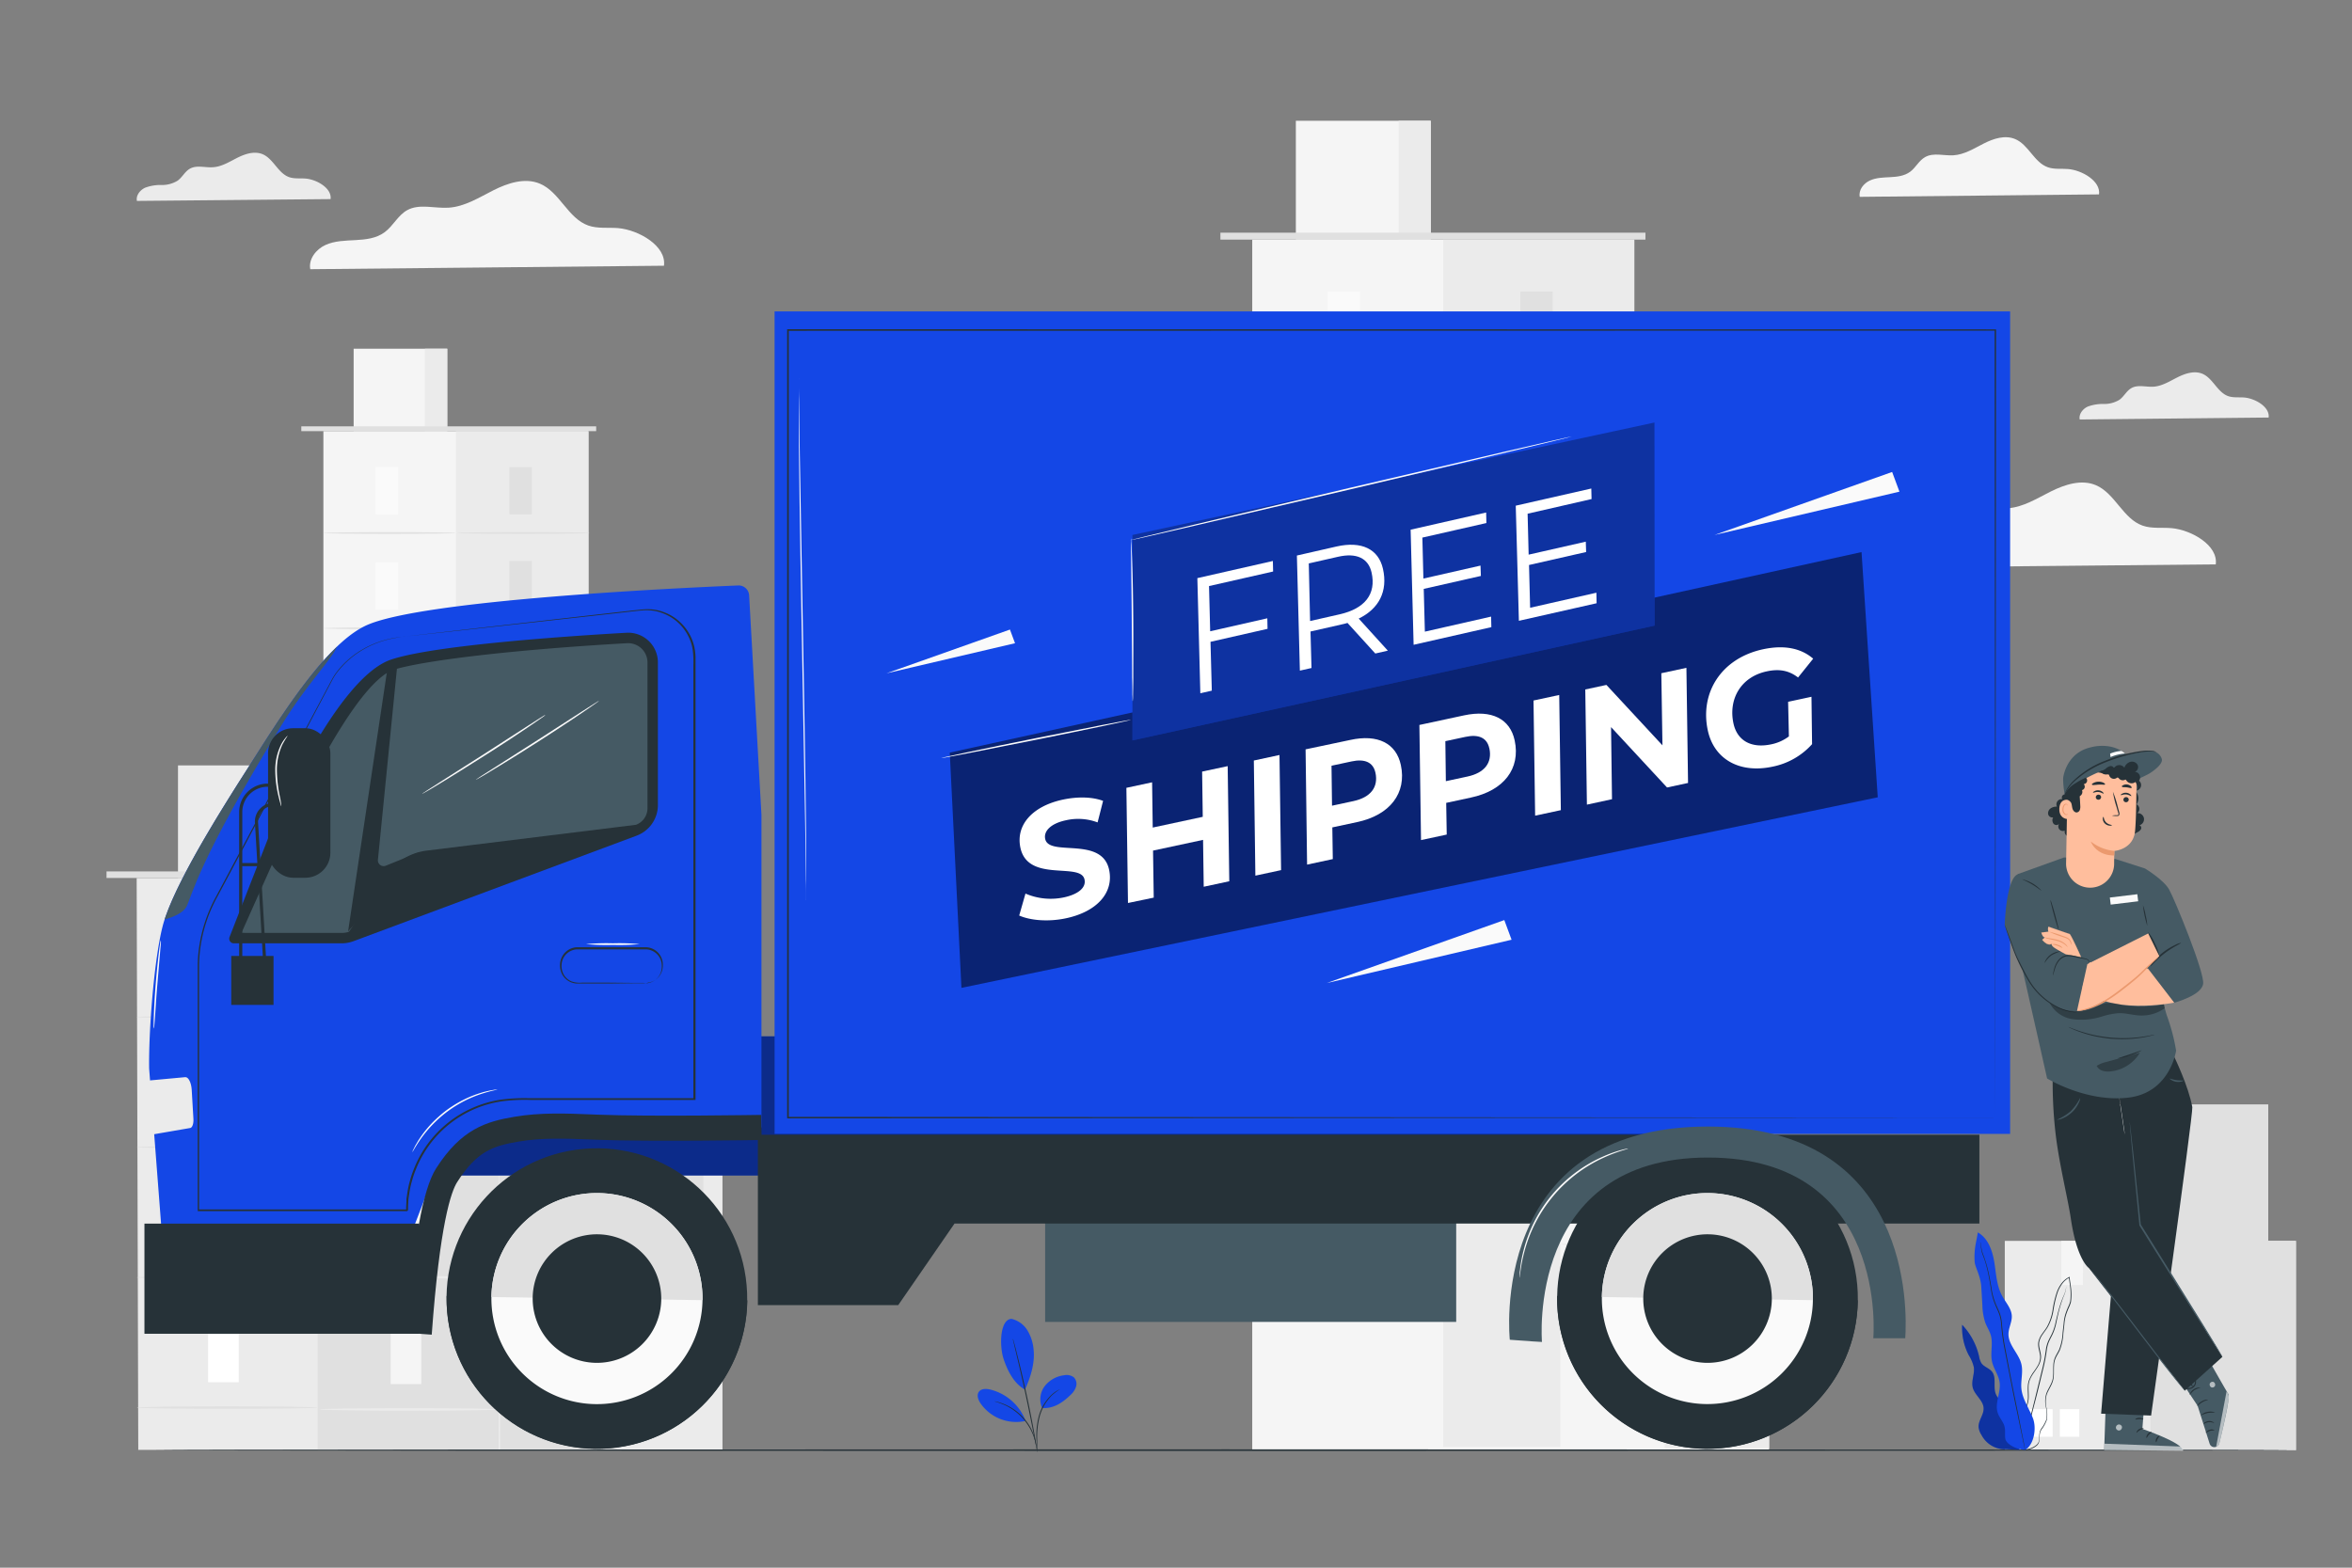 <svg xmlns="http://www.w3.org/2000/svg" viewBox="0 0 750 500"><rect x="0" y="0" width="750" height="500" fill="#808080" stroke="none"/><g id="freepik--background-complete--inject-6"><path d="M669.33,62c.59-4.24-5.4-7.73-9.89-8.09-2.15-.18-4.38.15-6.41-.56-4.4-1.53-6.16-7.22-10.45-9-3.21-1.36-6.91-.15-10,1.42s-6.19,3.54-9.67,3.76c-3,.19-6.31-.93-9,.55-2,1.1-3,3.37-4.82,4.71s-4.1,1.59-6.31,1.71-4.49.14-6.5,1.06-3.67,3-3.25,5.22Z" style="fill:#f5f5f5"></path><rect x="103.12" y="137.51" width="84.52" height="267.86" style="fill:#f5f5f5"></rect><rect x="145.38" y="137.51" width="42.26" height="267.12" style="fill:#ebebeb"></rect><rect x="112.77" y="111.22" width="29.85" height="26.3" style="fill:#f5f5f5"></rect><rect x="135.5" y="111.22" width="7.11" height="26.3" style="fill:#ebebeb"></rect><polyline points="96.08 137.51 96.08 135.98 190.11 135.98 190.11 137.51" style="fill:#e0e0e0"></polyline><rect x="119.8" y="148.98" width="7.15" height="15.08" style="fill:#fafafa"></rect><path d="M145.38,170c0,.15-9.46.28-21.13.28s-21.13-.13-21.13-.28,9.46-.29,21.13-.29S145.38,169.83,145.38,170Z" style="fill:#e0e0e0"></path><rect x="162.43" y="148.98" width="7.15" height="15.08" style="fill:#e0e0e0"></rect><path d="M188,170c0,.15-9.46.28-21.13.28s-21.13-.13-21.13-.28,9.46-.29,21.13-.29S188,169.83,188,170Z" style="fill:#e0e0e0"></path><rect x="162.43" y="178.93" width="7.15" height="15.09" style="fill:#e0e0e0"></rect><path d="M188,199.94c0,.15-9.46.28-21.13.28s-21.13-.13-21.13-.28,9.46-.29,21.13-.29S188,199.78,188,199.94Z" style="fill:#e0e0e0"></path><rect x="162.43" y="209.78" width="7.15" height="15.08" style="fill:#e0e0e0"></rect><path d="M188,230.79c0,.16-9.46.29-21.13.29s-21.13-.13-21.13-.29,9.46-.29,21.13-.29S188,230.63,188,230.79Z" style="fill:#e0e0e0"></path><rect x="162.43" y="240.64" width="7.15" height="15.08" style="fill:#e0e0e0"></rect><path d="M188,261.64c0,.16-9.46.29-21.13.29s-21.13-.13-21.13-.29,9.46-.29,21.13-.29S188,261.48,188,261.64Z" style="fill:#e0e0e0"></path><rect x="162.43" y="270.61" width="7.15" height="15.08" style="fill:#e0e0e0"></rect><path d="M188,291.61c0,.16-9.46.29-21.13.29s-21.13-.13-21.13-.29,9.46-.29,21.13-.29S188,291.45,188,291.61Z" style="fill:#e0e0e0"></path><rect x="162.43" y="300.7" width="7.15" height="15.08" style="fill:#e0e0e0"></rect><rect x="162.43" y="331.18" width="7.15" height="15.08" style="fill:#e0e0e0"></rect><path d="M188,321.7c0,.16-9.46.29-21.13.29s-21.13-.13-21.13-.29,9.46-.28,21.13-.28S188,321.55,188,321.7Z" style="fill:#e0e0e0"></path><rect x="119.8" y="179.39" width="7.15" height="15.08" style="fill:#fafafa"></rect><path d="M145.38,200.39c0,.16-9.46.29-21.13.29s-21.13-.13-21.13-.29,9.46-.29,21.13-.29S145.38,200.23,145.38,200.39Z" style="fill:#e0e0e0"></path><rect x="119.8" y="209.79" width="7.15" height="15.08" style="fill:#fafafa"></rect><path d="M145.38,230.8c0,.16-9.46.29-21.13.29s-21.13-.13-21.13-.29,9.46-.29,21.13-.29S145.38,230.64,145.38,230.8Z" style="fill:#e0e0e0"></path><rect x="119.8" y="240.2" width="7.15" height="15.08" style="fill:#fafafa"></rect><path d="M145.38,261.21c0,.15-9.46.28-21.13.28s-21.13-.13-21.13-.28,9.46-.29,21.13-.29S145.38,261.05,145.38,261.21Z" style="fill:#e0e0e0"></path><rect x="119.8" y="270.61" width="7.15" height="15.08" style="fill:#fafafa"></rect><path d="M145.38,291.61c0,.16-9.46.29-21.13.29s-21.13-.13-21.13-.29,9.46-.29,21.13-.29S145.38,291.45,145.38,291.61Z" style="fill:#e0e0e0"></path><rect x="119.8" y="301.01" width="7.15" height="15.08" style="fill:#fafafa"></rect><path d="M145.38,322c0,.16-9.46.29-21.13.29s-21.13-.13-21.13-.29,9.46-.29,21.13-.29S145.38,321.86,145.38,322Z" style="fill:#e0e0e0"></path><rect x="119.8" y="331.42" width="7.15" height="15.08" style="fill:#fafafa"></rect><rect x="399.31" y="76.42" width="121.83" height="386.1" style="fill:#f5f5f5"></rect><rect x="460.22" y="76.42" width="60.91" height="385.04" style="fill:#ebebeb"></rect><rect x="413.22" y="38.52" width="43.02" height="37.91" style="fill:#f5f5f5"></rect><rect x="445.99" y="38.52" width="10.25" height="37.91" style="fill:#ebebeb"></rect><polyline points="389.16 76.42 389.16 74.21 524.7 74.21 524.7 76.42" style="fill:#e0e0e0"></polyline><rect x="423.36" y="92.96" width="10.31" height="21.74" style="fill:#fafafa"></rect><path d="M460.22,123.23c0,.23-13.63.42-30.45.42s-30.46-.19-30.46-.42,13.63-.41,30.46-.41S460.22,123,460.22,123.23Z" style="fill:#e0e0e0"></path><rect x="484.8" y="92.96" width="10.31" height="21.74" style="fill:#e0e0e0"></rect><path d="M521.67,123.23c0,.23-13.64.42-30.46.42s-30.46-.19-30.46-.42,13.64-.41,30.46-.41S521.67,123,521.67,123.23Z" style="fill:#e0e0e0"></path><rect x="484.8" y="136.13" width="10.31" height="21.74" style="fill:#e0e0e0"></rect><path d="M521.67,166.41c0,.23-13.64.41-30.46.41s-30.46-.18-30.46-.41,13.64-.42,30.46-.42S521.67,166.18,521.67,166.41Z" style="fill:#e0e0e0"></path><rect x="484.8" y="180.6" width="10.31" height="21.74" style="fill:#e0e0e0"></rect><path d="M521.67,210.88c0,.23-13.64.42-30.46.42s-30.46-.19-30.46-.42,13.64-.42,30.46-.42S521.67,210.65,521.67,210.88Z" style="fill:#e0e0e0"></path><rect x="484.8" y="225.08" width="10.31" height="21.74" style="fill:#e0e0e0"></rect><path d="M521.67,255.35c0,.23-13.64.42-30.46.42s-30.46-.19-30.46-.42,13.64-.41,30.46-.41S521.67,255.12,521.67,255.35Z" style="fill:#e0e0e0"></path><rect x="484.8" y="268.28" width="10.31" height="21.74" style="fill:#e0e0e0"></rect><path d="M521.67,298.56c0,.22-13.64.41-30.46.41s-30.46-.19-30.46-.41,13.64-.42,30.46-.42S521.67,298.33,521.67,298.56Z" style="fill:#e0e0e0"></path><rect x="484.8" y="311.65" width="10.31" height="21.74" style="fill:#e0e0e0"></rect><rect x="484.8" y="355.6" width="10.31" height="21.74" style="fill:#e0e0e0"></rect><path d="M521.67,341.93c0,.23-13.64.42-30.46.42s-30.46-.19-30.46-.42,13.64-.41,30.46-.41S521.67,341.7,521.67,341.93Z" style="fill:#e0e0e0"></path><rect x="423.36" y="136.79" width="10.31" height="21.74" style="fill:#fafafa"></rect><path d="M460.22,167.07c0,.22-13.63.41-30.45.41s-30.46-.19-30.46-.41,13.63-.42,30.46-.42S460.22,166.84,460.22,167.07Z" style="fill:#e0e0e0"></path><rect x="423.36" y="180.62" width="10.31" height="21.74" style="fill:#fafafa"></rect><path d="M460.22,210.9c0,.22-13.63.41-30.45.41s-30.46-.19-30.46-.41,13.63-.42,30.46-.42S460.22,210.67,460.22,210.9Z" style="fill:#e0e0e0"></path><rect x="423.36" y="224.45" width="10.31" height="21.74" style="fill:#fafafa"></rect><path d="M460.22,254.73c0,.22-13.63.41-30.45.41s-30.46-.19-30.46-.41,13.63-.42,30.46-.42S460.22,254.5,460.22,254.73Z" style="fill:#e0e0e0"></path><rect x="423.36" y="268.28" width="10.31" height="21.74" style="fill:#fafafa"></rect><path d="M460.22,298.56c0,.22-13.63.41-30.45.41s-30.46-.19-30.46-.41,13.63-.42,30.46-.42S460.22,298.33,460.22,298.56Z" style="fill:#e0e0e0"></path><rect x="423.36" y="312.11" width="10.31" height="21.74" style="fill:#fafafa"></rect><path d="M460.22,342.39c0,.23-13.63.41-30.45.41s-30.46-.18-30.46-.41,13.63-.42,30.46-.42S460.22,342.16,460.22,342.39Z" style="fill:#e0e0e0"></path><rect x="423.36" y="355.94" width="10.31" height="21.74" style="fill:#fafafa"></rect><rect x="497.57" y="251.57" width="66.56" height="210.94" style="fill:#f5f5f5"></rect><rect x="530.85" y="251.57" width="33.28" height="210.36" style="fill:#ebebeb"></rect><rect x="505.17" y="230.86" width="23.5" height="20.71" style="fill:#f5f5f5"></rect><rect x="523.07" y="230.86" width="5.6" height="20.71" style="fill:#ebebeb"></rect><polyline points="492.02 251.57 492.02 250.36 566.08 250.36 566.08 251.57" style="fill:#e0e0e0"></polyline><rect x="510.71" y="260.6" width="5.63" height="11.88" style="fill:#fafafa"></rect><path d="M530.85,277.15c0,.12-7.45.22-16.64.22s-16.64-.1-16.64-.22,7.45-.23,16.64-.23S530.85,277,530.85,277.15Z" style="fill:#e0e0e0"></path><rect x="544.28" y="260.6" width="5.63" height="11.88" style="fill:#e0e0e0"></rect><path d="M564.42,277.15c0,.12-7.45.22-16.64.22s-16.64-.1-16.64-.22,7.45-.23,16.64-.23S564.42,277,564.42,277.15Z" style="fill:#e0e0e0"></path><rect x="544.28" y="284.19" width="5.63" height="11.88" style="fill:#e0e0e0"></rect><path d="M564.42,300.73c0,.13-7.45.23-16.64.23s-16.64-.1-16.64-.23,7.45-.23,16.64-.23S564.42,300.61,564.42,300.73Z" style="fill:#e0e0e0"></path><rect x="544.28" y="308.49" width="5.63" height="11.88" style="fill:#e0e0e0"></rect><path d="M564.42,325c0,.12-7.45.23-16.64.23s-16.64-.11-16.64-.23,7.45-.23,16.64-.23S564.42,324.9,564.42,325Z" style="fill:#e0e0e0"></path><rect x="544.28" y="332.78" width="5.63" height="11.88" style="fill:#e0e0e0"></rect><path d="M564.42,349.33c0,.12-7.45.22-16.64.22s-16.64-.1-16.64-.22,7.45-.23,16.64-.23S564.42,349.2,564.42,349.33Z" style="fill:#e0e0e0"></path><rect x="544.28" y="356.39" width="5.63" height="11.88" style="fill:#e0e0e0"></rect><path d="M564.42,372.93c0,.13-7.45.23-16.64.23s-16.64-.1-16.64-.23,7.45-.23,16.64-.23S564.42,372.8,564.42,372.93Z" style="fill:#e0e0e0"></path><rect x="544.28" y="380.09" width="5.63" height="11.88" style="fill:#e0e0e0"></rect><rect x="544.28" y="404.09" width="5.63" height="11.88" style="fill:#e0e0e0"></rect><path d="M564.42,396.63c0,.12-7.45.22-16.64.22s-16.64-.1-16.64-.22,7.45-.23,16.64-.23S564.42,396.5,564.42,396.63Z" style="fill:#e0e0e0"></path><rect x="510.71" y="284.55" width="5.63" height="11.88" style="fill:#fafafa"></rect><path d="M530.85,301.09c0,.13-7.45.23-16.64.23s-16.64-.1-16.64-.23,7.45-.23,16.64-.23S530.85,301,530.85,301.09Z" style="fill:#e0e0e0"></path><rect x="510.71" y="308.5" width="5.63" height="11.88" style="fill:#fafafa"></rect><path d="M530.85,325c0,.12-7.45.22-16.64.22s-16.64-.1-16.64-.22,7.45-.23,16.64-.23S530.85,324.91,530.85,325Z" style="fill:#e0e0e0"></path><rect x="510.71" y="332.44" width="5.63" height="11.88" style="fill:#fafafa"></rect><path d="M530.85,349c0,.13-7.45.23-16.64.23s-16.64-.1-16.64-.23,7.45-.22,16.64-.22S530.85,348.86,530.85,349Z" style="fill:#e0e0e0"></path><rect x="510.71" y="356.39" width="5.63" height="11.88" style="fill:#fafafa"></rect><path d="M530.85,372.93c0,.13-7.45.23-16.64.23s-16.64-.1-16.64-.23,7.45-.23,16.64-.23S530.85,372.8,530.85,372.93Z" style="fill:#e0e0e0"></path><rect x="510.71" y="380.33" width="5.63" height="11.88" style="fill:#fafafa"></rect><path d="M530.85,396.88c0,.12-7.45.22-16.64.22s-16.64-.1-16.64-.22,7.45-.23,16.64-.23S530.85,396.75,530.85,396.88Z" style="fill:#e0e0e0"></path><rect x="510.71" y="404.28" width="5.63" height="11.88" style="fill:#fafafa"></rect><rect x="158.67" y="326.52" width="71.66" height="136" style="fill:#e0e0e0"></rect><rect x="196.73" y="326.52" width="33.6" height="136" style="fill:#ebebeb"></rect><rect x="173.7" y="339.31" width="6.44" height="15.65" style="fill:#f5f5f5"></rect><rect x="173.7" y="400.58" width="6.44" height="15.65" style="fill:#f5f5f5"></rect><path d="M196.73,361.11c0,.14-8.52.24-19,.24s-19-.1-19-.24,8.52-.24,19-.24S196.73,361,196.73,361.11Z" style="fill:#f5f5f5"></path><rect x="173.7" y="370.18" width="6.44" height="15.65" style="fill:#f5f5f5"></rect><path d="M196.73,392c0,.13-8.52.24-19,.24s-19-.11-19-.24,8.52-.25,19-.25S196.73,391.84,196.73,392Z" style="fill:#f5f5f5"></path><rect x="203.87" y="339.31" width="6.44" height="15.65" style="fill:#e0e0e0"></rect><rect x="217.85" y="339.31" width="6.44" height="15.65" style="fill:#e0e0e0"></rect><rect x="203.87" y="369.02" width="6.44" height="15.65" style="fill:#e0e0e0"></rect><rect x="217.85" y="369.02" width="6.44" height="15.65" style="fill:#e0e0e0"></rect><rect x="203.87" y="398.72" width="6.44" height="15.65" style="fill:#e0e0e0"></rect><rect x="217.85" y="398.72" width="6.44" height="15.65" style="fill:#e0e0e0"></rect><rect x="153.29" y="323.23" width="82.43" height="3.41" style="fill:#e0e0e0"></rect><path d="M230.83,327c0,.13-16,.24-35.77.24s-35.77-.11-35.77-.24,16-.25,35.77-.25S230.83,326.82,230.83,327Z" style="fill:#ebebeb"></path><polygon points="159.49 462.42 44.09 462.42 43.58 280.03 158.99 280.03 159.49 462.42" style="fill:#ebebeb"></polygon><rect x="101.29" y="280.03" width="57.7" height="182.39" style="fill:#e0e0e0"></rect><rect x="56.76" y="244.12" width="40.75" height="35.91" style="fill:#ebebeb"></rect><rect x="87.8" y="244.12" width="9.71" height="35.91" style="fill:#e0e0e0"></rect><rect x="33.97" y="277.93" width="128.4" height="2.09" style="fill:#e0e0e0"></rect><rect x="66.36" y="295.69" width="9.77" height="20.6" style="fill:#fff"></rect><path d="M101.29,324.37c0,.22-12.92.39-28.85.39s-28.86-.17-28.86-.39S56.5,324,72.44,324,101.29,324.15,101.29,324.37Z" style="fill:#e0e0e0"></path><rect x="124.57" y="295.69" width="9.77" height="20.6" style="fill:#f5f5f5"></rect><path d="M159.49,324.37c0,.22-12.92.39-28.85.39s-28.85-.17-28.85-.39,12.91-.39,28.85-.39S159.49,324.15,159.49,324.37Z" style="fill:#ebebeb"></path><rect x="124.57" y="336.58" width="9.77" height="20.6" style="fill:#f5f5f5"></rect><path d="M159.49,365.27c0,.21-12.92.39-28.85.39s-28.85-.18-28.85-.39,12.91-.4,28.85-.4S159.49,365.05,159.49,365.27Z" style="fill:#ebebeb"></path><rect x="124.57" y="378.71" width="9.77" height="20.6" style="fill:#f5f5f5"></rect><path d="M159.49,407.4c0,.21-12.92.39-28.85.39s-28.85-.18-28.85-.39,12.91-.4,28.85-.4S159.49,407.18,159.49,407.4Z" style="fill:#ebebeb"></path><rect x="124.57" y="420.84" width="9.77" height="20.6" style="fill:#f5f5f5"></rect><path d="M159.49,449.52c0,.22-12.92.4-28.85.4s-28.85-.18-28.85-.4,12.91-.39,28.85-.39S159.49,449.31,159.49,449.52Z" style="fill:#ebebeb"></path><rect x="66.36" y="337.21" width="9.77" height="20.6" style="fill:#fff"></rect><path d="M101.29,365.89c0,.22-12.92.39-28.85.39s-28.86-.17-28.86-.39,12.92-.39,28.86-.39S101.29,365.67,101.29,365.89Z" style="fill:#e0e0e0"></path><rect x="66.36" y="378.73" width="9.77" height="20.6" style="fill:#fff"></rect><path d="M101.29,407.41c0,.22-12.92.39-28.85.39s-28.86-.17-28.86-.39S56.5,407,72.44,407,101.29,407.19,101.29,407.41Z" style="fill:#e0e0e0"></path><rect x="66.36" y="420.25" width="9.77" height="20.6" style="fill:#fff"></rect><path d="M101.29,448.93c0,.22-12.92.39-28.85.39s-28.86-.17-28.86-.39,12.92-.39,28.86-.39S101.29,448.71,101.29,448.93Z" style="fill:#e0e0e0"></path><path d="M706.55,180c.83-6.06-7.72-11-14.15-11.56-3.06-.25-6.25.22-9.15-.79-6.29-2.19-8.8-10.32-14.94-12.91-4.59-1.94-9.88-.21-14.32,2s-8.85,5.05-13.82,5.37c-4.32.28-9-1.33-12.8.79-2.82,1.57-4.3,4.82-6.9,6.74s-5.85,2.27-9,2.44-6.42.2-9.29,1.52-5.25,4.35-4.65,7.45Z" style="fill:#f5f5f5"></path><rect x="639.28" y="395.77" width="92.84" height="66.74" style="fill:#ebebeb"></rect><path d="M664.18,395.77c.14,0,0,14.09,0,14.09h-6.87V395.77Z" style="fill:#f5f5f5"></path><rect x="685.7" y="395.77" width="46.42" height="66.74" transform="translate(1417.82 858.28) rotate(180)" style="fill:#e0e0e0"></rect><rect x="642.11" y="449.45" width="12.43" height="8.79" style="fill:#fff"></rect><rect x="656.84" y="449.45" width="6.21" height="8.79" style="fill:#fff"></rect><rect x="662.85" y="352.31" width="60.45" height="43.46" style="fill:#ebebeb"></rect><path d="M679.07,352.31c.08,0,0,9.18,0,9.18h-4.48v-9.18Z" style="fill:#f5f5f5"></path><rect x="693.08" y="352.31" width="30.22" height="43.46" transform="translate(1416.38 748.08) rotate(180)" style="fill:#e0e0e0"></rect><rect x="664.7" y="387.26" width="8.09" height="5.73" style="fill:#fff"></rect><rect x="674.28" y="387.26" width="4.05" height="5.73" style="fill:#fff"></rect><path d="M105.41,63.5c.47-3.43-4.37-6.26-8-6.55-1.74-.14-3.54.12-5.19-.45-3.56-1.24-5-5.84-8.46-7.31-2.6-1.1-5.59-.12-8.11,1.15s-5,2.86-7.82,3c-2.45.16-5.11-.75-7.25.45-1.6.89-2.44,2.73-3.91,3.81A9.34,9.34,0,0,1,51.56,59a14.08,14.08,0,0,0-5.26.86c-1.63.74-3,2.46-2.64,4.22Z" style="fill:#ebebeb"></path><path d="M723.41,133.17c.46-3.35-4.26-6.1-7.81-6.39-1.69-.13-3.45.12-5.06-.43-3.47-1.22-4.86-5.71-8.25-7.14-2.53-1.06-5.45-.11-7.91,1.12s-4.89,2.8-7.63,3c-2.39.16-5-.73-7.07.44-1.56.87-2.37,2.66-3.81,3.72a9.18,9.18,0,0,1-5,1.35,13.86,13.86,0,0,0-5.13.84c-1.59.72-2.9,2.4-2.57,4.11Z" style="fill:#ebebeb"></path><path d="M211.72,84.75c.86-6.27-8-11.43-14.63-12-3.18-.25-6.47.23-9.47-.81-6.51-2.27-9.11-10.68-15.46-13.36-4.75-2-10.21-.22-14.81,2.1s-9.15,5.23-14.29,5.56c-4.48.29-9.33-1.37-13.25.81-2.91,1.63-4.44,5-7.13,7s-6.05,2.35-9.32,2.53-6.64.21-9.61,1.57-5.42,4.5-4.81,7.71Z" style="fill:#f5f5f5"></path></g><g id="freepik--Floor--inject-6"><path d="M731.78,462.51c0,.15-152.7.26-341,.26s-341-.11-341-.26,152.67-.26,341.05-.26S731.78,462.37,731.78,462.51Z" style="fill:#263238"></path></g><g id="freepik--Plants--inject-6"><path d="M322.55,420.64a8.1,8.1,0,0,1,5.12,3.75,14.22,14.22,0,0,1,1.93,6.17c.44,4.19-1,8.83-2.76,12.64-4.1-2.25-6-7.31-6.87-9.94-1.3-4.16-1.13-12.47,2.58-12.62" style="fill:#1447E6"></path><path d="M332.32,449.07a6.94,6.94,0,0,1,.77-6.91,9.2,9.2,0,0,1,6.17-3.52,3.84,3.84,0,0,1,3.19.67,3,3,0,0,1,.69,2.92,6.08,6.08,0,0,1-1.7,2.61c-2.57,2.52-5.52,4.5-9.12,4.23" style="fill:#1447E6"></path><path d="M330.67,462.56a4.19,4.19,0,0,1-.07-.86c0-.62-.05-1.41-.08-2.36a24.33,24.33,0,0,1,.75-7.77,14.75,14.75,0,0,1,4-6.67,10.06,10.06,0,0,1,1.91-1.4,4.37,4.37,0,0,1,.58-.29c.13-.06.2-.09.21-.08a16,16,0,0,0-2.56,1.93,15.36,15.36,0,0,0-3.84,6.6,25.78,25.78,0,0,0-.82,7.68c0,1,0,1.8,0,2.36A4.46,4.46,0,0,1,330.67,462.56Z" style="fill:#263238"></path><path d="M323,427a1.63,1.63,0,0,1,.12.35c.08.27.17.62.29,1,.25.91.6,2.22,1,3.85.83,3.25,1.91,7.75,3,12.76s1.95,9.55,2.54,12.86c.29,1.65.52,3,.66,3.91.07.44.12.8.16,1.07a2.7,2.7,0,0,1,0,.38,1.59,1.59,0,0,1-.1-.37c-.06-.27-.13-.62-.22-1.06-.18-.95-.44-2.28-.75-3.89-.64-3.29-1.55-7.84-2.62-12.84s-2.13-9.51-2.9-12.77c-.38-1.61-.69-2.92-.91-3.87l-.24-1A1.71,1.71,0,0,1,323,427Z" style="fill:#263238"></path><path d="M326.92,452.86a16.2,16.2,0,0,0-11.18-9.68c-1.27-.3-2.85-.33-3.61.74s-.2,2.55.52,3.64a13.83,13.83,0,0,0,14.26,5.66" style="fill:#1447E6"></path><path d="M317.15,446.94a3.77,3.77,0,0,1,.8.15,9.11,9.11,0,0,1,.92.26c.36.13.77.23,1.2.43a13.86,13.86,0,0,1,1.4.64,15.26,15.26,0,0,1,1.53.88,17.78,17.78,0,0,1,3.12,2.59,17.51,17.51,0,0,1,2.4,3.27,15.32,15.32,0,0,1,.77,1.59,14.63,14.63,0,0,1,.54,1.44,11.91,11.91,0,0,1,.32,1.23,6.08,6.08,0,0,1,.18.94,4,4,0,0,1,.09.81c-.07,0-.2-1.15-.8-2.91a13.72,13.72,0,0,0-.56-1.41,14.19,14.19,0,0,0-.79-1.55,17.71,17.71,0,0,0-2.37-3.2,18.42,18.42,0,0,0-3-2.56,16.52,16.52,0,0,0-1.5-.9c-.47-.27-.94-.47-1.36-.66C318.27,447.24,317.13,447,317.15,446.94Z" style="fill:#263238"></path><path d="M641,452c.38-1.46-.58-2.93-1.66-4s-2.37-2-2.93-3.42c-.91-2.28.31-5.23-1.24-7.13-.91-1.12-2.54-1.5-3.35-2.69a6.1,6.1,0,0,1-.73-2.14,21.69,21.69,0,0,0-5.4-10.09,18.92,18.92,0,0,0,2.12,9.73A12.33,12.33,0,0,1,629.4,436c.34,2.17-.87,4.4-.34,6.53.61,2.43,3.34,4.06,3.47,6.56.11,2.12-1.74,4-1.6,6.1a5.82,5.82,0,0,0,.94,2.51,8.42,8.42,0,0,0,7.69,4.53l4.47.16Z" style="fill:#1447E6"></path><g style="opacity:0.3"><path d="M641,452c.38-1.46-.58-2.93-1.66-4s-2.37-2-2.93-3.42c-.91-2.28.31-5.23-1.24-7.13-.91-1.12-2.54-1.5-3.35-2.69a6.1,6.1,0,0,1-.73-2.14,21.69,21.69,0,0,0-5.4-10.09,18.92,18.92,0,0,0,2.12,9.73A12.33,12.33,0,0,1,629.4,436c.34,2.17-.87,4.4-.34,6.53.61,2.43,3.34,4.06,3.47,6.56.11,2.12-1.74,4-1.6,6.1a5.82,5.82,0,0,0,.94,2.51,8.42,8.42,0,0,0,7.69,4.53l4.47.16Z"></path></g><path d="M644.93,462.49a3.51,3.51,0,0,0,1.23,0,7.59,7.59,0,0,0,1.45-.36,6.2,6.2,0,0,0,1.79-1,2.47,2.47,0,0,0,.74-1,4.81,4.81,0,0,0,.21-1.33,12.1,12.1,0,0,1,.11-1.45,3.8,3.8,0,0,1,.54-1.43,10.8,10.8,0,0,0,1.68-3.06,10,10,0,0,0-.12-3.91,8.33,8.33,0,0,1,.11-4.2c.48-1.39,1.45-2.66,1.94-4.23s.26-3.3.37-5a6.56,6.56,0,0,1,.58-2.48c.36-.79.86-1.53,1.25-2.36a17,17,0,0,0,1.15-5.46c.11-.94.22-1.89.32-2.85a13.82,13.82,0,0,1,.5-2.86,22.76,22.76,0,0,1,1.07-2.76,10.79,10.79,0,0,0,.52-1.45c.08-.52.11-1,.14-1.53a17.76,17.76,0,0,0-.12-3.09c-.12-1-.31-2.06-.42-3.09l0-.18,0-.2-.18.09a6.87,6.87,0,0,0-2.41,2,10.87,10.87,0,0,0-1.47,2.72,32.66,32.66,0,0,0-1.39,5.85,16.06,16.06,0,0,1-1.84,5.4c-.49.79-1.08,1.52-1.6,2.29a6.33,6.33,0,0,0-1.11,2.55c-.26,1.89.78,3.55.56,5.22a5.65,5.65,0,0,1-.81,2.32c-.41.71-.88,1.37-1.34,2a12.5,12.5,0,0,0-1.19,2.06,6.35,6.35,0,0,0-.55,2.24c-.11,1.5.1,2.93,0,4.28a9.82,9.82,0,0,1-1.1,3.67c-.54,1.1-1.14,2.09-1.64,3a15.3,15.3,0,0,0-.68,1.43,6.92,6.92,0,0,0-.39,1.41,8.79,8.79,0,0,0,0,2.55,6.5,6.5,0,0,0,1.28,3.25,4.87,4.87,0,0,0,.36.39,2,2,0,0,0,.3.25l.25.18a6,6,0,0,1-.86-.86,6.4,6.4,0,0,1-1.22-3.23,8.92,8.92,0,0,1,.06-2.51,7.39,7.39,0,0,1,.4-1.38,14.89,14.89,0,0,1,.68-1.4c.5-1,1.11-1.94,1.66-3.05a10,10,0,0,0,1.14-3.73c.12-1.38-.09-2.82,0-4.29a6.19,6.19,0,0,1,.54-2.16,12.21,12.21,0,0,1,1.18-2c.45-.66.93-1.32,1.35-2.05a5.89,5.89,0,0,0,.85-2.41c.22-1.79-.81-3.46-.55-5.21a6.13,6.13,0,0,1,1.08-2.44c.5-.76,1.1-1.48,1.6-2.3a16,16,0,0,0,1.88-5.49,33.72,33.72,0,0,1,1.38-5.8,10.81,10.81,0,0,1,1.44-2.65,6.53,6.53,0,0,1,2.3-1.94l-.2-.12,0,.18c.11,1.05.3,2.07.42,3.09a18.26,18.26,0,0,1,.11,3,12,12,0,0,1-.13,1.49,9.37,9.37,0,0,1-.5,1.4,23,23,0,0,0-1.08,2.79,14,14,0,0,0-.5,2.9c-.11,1-.22,1.92-.32,2.86a16.85,16.85,0,0,1-1.12,5.37c-.37.81-.87,1.56-1.25,2.38a6.83,6.83,0,0,0-.59,2.57c-.1,1.72.12,3.41-.34,4.93s-1.44,2.79-1.93,4.23a8.5,8.5,0,0,0-.1,4.3,10.05,10.05,0,0,1,.15,3.84,10.86,10.86,0,0,1-1.65,3,4,4,0,0,0-.55,1.49,12.65,12.65,0,0,0-.1,1.46,4.49,4.49,0,0,1-.19,1.3,2.42,2.42,0,0,1-.69.94,6.14,6.14,0,0,1-1.75,1,7.5,7.5,0,0,1-1.43.38,4.41,4.41,0,0,1-.91.09Z" style="fill:#263238"></path><path d="M659,409.88a1,1,0,0,0,0,.14l-.1.4c-.09.35-.19.88-.36,1.55s-.58,1.4-.93,2.33a31.44,31.44,0,0,0-1.06,3.16c-.34,1.2-.64,2.52-1,3.93a16.31,16.31,0,0,1-1.43,4.37c-.36.72-.78,1.46-1.1,2.26a10.46,10.46,0,0,0-.65,2.56,51.12,51.12,0,0,1-1,5.4c-.89,3.66-1.75,7.15-2.52,10.32s-1.52,6-2.12,8.42-1.07,4.31-1.4,5.68c-.16.65-.28,1.17-.37,1.54l-.09.41a.72.72,0,0,0,0,.14s0-.05.05-.14l.12-.39c.1-.38.24-.89.42-1.54.35-1.36.86-3.28,1.49-5.65s1.35-5.25,2.17-8.4,1.65-6.66,2.55-10.32a52.58,52.58,0,0,0,1-5.43,10.77,10.77,0,0,1,.62-2.5c.32-.78.72-1.51,1.09-2.25a16.69,16.69,0,0,0,1.42-4.42c.31-1.42.6-2.74.92-3.93s.68-2.25,1-3.17.72-1.67.88-2.36.24-1.2.31-1.56L659,410C659,409.93,659,409.88,659,409.88Z" style="fill:#263238"></path><path d="M645.72,462.5c2.92-1.73,3.75-7,2.54-10.16s-3.35-6.06-3.68-9.44c-.25-2.6.6-5.26,0-7.8-.81-3.42-4.15-6.07-4.12-9.59,0-2,1.15-3.84,1.06-5.81-.11-2.42-2-4.34-3.12-6.47-1.76-3.27-1.87-7.12-2.48-10.78s-2-7.58-5.24-9.38c-.47,3.11-1.29,5.24-1,9.44.1,1.52,1.85,4.41,2.09,7.72.14,2,.24,4,.36,5.94a19.23,19.23,0,0,0,.94,5.7c.53,1.38,1.38,2.64,1.77,4.06.74,2.69-.23,5.6.37,8.32.5,2.3,2.1,4.28,2.42,6.62.46,3.28-1.66,6.69-.58,9.82.54,1.56,1.82,2.81,2.18,4.41.29,1.25,0,2.56.23,3.81.41,2,4.26,3.58,6.31,3.46" style="fill:#1447E6"></path><path d="M631.48,396.16s0,.06,0,.17l.07.51c.06.45.14,1.11.29,2s.6,1.82,1,3,.74,2.5,1.07,4,.61,3.15.9,4.93a20.36,20.36,0,0,0,1.5,5.58c.4.94.86,1.87,1.21,2.86a13,13,0,0,1,.61,3.16,64,64,0,0,0,.86,6.79c.89,4.6,1.74,9,2.52,13s1.55,7.55,2.17,10.57,1.13,5.42,1.49,7.12c.17.82.31,1.47.41,1.93l.12.5.05.17a1.06,1.06,0,0,0,0-.17l-.09-.51c-.09-.46-.21-1.12-.36-1.95-.34-1.7-.82-4.13-1.4-7.13S642.53,446,641.74,442s-1.61-8.37-2.5-13a66,66,0,0,1-.86-6.77,13.31,13.31,0,0,0-.63-3.22c-.36-1-.82-1.95-1.23-2.87a20.8,20.8,0,0,1-1.51-5.52c-.3-1.78-.59-3.44-.94-4.94a41.19,41.19,0,0,0-1.11-4c-.37-1.16-.83-2.12-1-3s-.26-1.51-.35-1.95c0-.21-.07-.37-.09-.5A.68.68,0,0,0,631.48,396.16Z" style="fill:#263238"></path></g><g id="freepik--Vehicle--inject-6"><rect x="116.49" y="330.53" width="444.07" height="44.38" style="fill:#1447E6"></rect><g style="opacity:0.4"><rect x="116.49" y="330.53" width="444.07" height="44.38"></rect></g><rect x="333.27" y="380.51" width="131.08" height="41.1" style="fill:#455a64"></rect><polygon points="241.67 361.92 241.67 416.25 286.43 416.25 304.37 390.25 631.18 390.25 631.18 361.92 241.67 361.92" style="fill:#263238"></polygon><path d="M238.88,189.88a3.34,3.34,0,0,0-3.46-3.15c-17.69.73-101.67,4.58-118.94,12.88-13.22,6.36-27.7,30.1-37.91,46.09-7.32,11.46-23.49,36.9-26.76,49.91-2.77,11-4.44,33.88-4.25,45.23l4.62,60.06h76.11l7.62-19.84a33.5,33.5,0,0,1,31.27-21.47h75.63V259.92Z" style="fill:#1447E6"></path><path d="M107.46,206.26c-10.48,10-21,27-28.89,39.44-6.78,10.61-21.14,33.2-25.83,46.82-.09.25-.16.49-.24.74,2.32-.64,5.89-1.95,7-4.15,1.67-3.33,3.81-14.74,30.27-57.81C97.81,218.17,105.65,210.49,107.46,206.26Z" style="fill:#455a64"></path><path d="M199.78,201.81c-19.46,1.11-61.65,4-75.13,8.58-17.56,6-37.27,52.49-38.2,54.53l-13.28,34a1.48,1.48,0,0,0,1.4,1.95H108.9a11,11,0,0,0,3.81-.68L203,266.53a10.44,10.44,0,0,0,6.79-9.78V211.28A9.48,9.48,0,0,0,199.78,201.81Z" style="fill:#263238"></path><path d="M77,297.53S89.72,269,94,259.65c6.46-14.12,21.55-43,31.74-46.11,9.37-2.81,36.31-6.23,74.23-8.4h.36a6.16,6.16,0,0,1,6.14,6.15v46.5a5.65,5.65,0,0,1-3.66,5.27l-66.71,8.23a18.57,18.57,0,0,0-13.25,8.24l-11.56,17.63a6.11,6.11,0,0,1-2.12.38Z" style="fill:#455a64"></path><path d="M133.68,271.8,111,297.06l12.55-83.87,3.14-1.08-6.18,62.13a1.83,1.83,0,0,0,2.5,1.87Z" style="fill:#263238"></path><path d="M46.07,346.67c-.08-1.09.29-2,.85-2l12.16-1.12c1-.1,1.93,1.79,2.05,4l.55,9.33c.09,1.5-.36,2.77-1,2.88l-12.4,2.14c-.56.1-1.1-.73-1.18-1.83Z" style="fill:#ebebeb"></path><rect x="46.06" y="390.26" width="87.62" height="35.13" style="fill:#263238"></rect><circle cx="190.35" cy="414.17" r="47.94" transform="translate(-15.78 7.62) rotate(-2.2)" style="fill:#263238"></circle><path d="M142.43,413.35a.53.53,0,0,1,0,.13,47.94,47.94,0,0,0,95.87,1.38s0-.08,0-.12Z" style="fill:#263238"></path><path d="M156.7,413.68a33.66,33.66,0,1,0,34.14-33.16A33.66,33.66,0,0,0,156.7,413.68Z" style="fill:#fafafa"></path><path d="M190.84,380.52a33.66,33.66,0,0,0-34.14,33.16l67.31,1A33.67,33.67,0,0,0,190.84,380.52Z" style="fill:#e0e0e0"></path><path d="M169.86,413.87a20.5,20.5,0,1,0,20.79-20.2A20.5,20.5,0,0,0,169.86,413.87Z" style="fill:#263238"></path><rect x="85.48" y="232.26" width="19.87" height="47.69" rx="7.98" style="fill:#263238"></rect><path d="M77.26,309.43h-1V259a9.08,9.08,0,0,1,9.07-9.07h2.4v1h-2.4A8.08,8.08,0,0,0,77.26,259Z" style="fill:#263238"></path><path d="M84.07,309.49l-2.78-47.15a6,6,0,0,1,5.93-6.29v1a4.94,4.94,0,0,0-4.93,5.23l2.78,47.16Z" style="fill:#263238"></path><rect x="73.74" y="304.89" width="13.48" height="15.61" style="fill:#263238"></rect><rect x="76.76" y="275.26" width="5.48" height="1" style="fill:#263238"></rect><path d="M128,203.16l1.19-.16,3.51-.41,13.6-1.57L197,195.25c2.7-.29,5.45-.65,8.3-.9a15.58,15.58,0,0,1,4.35.28,16.88,16.88,0,0,1,4.17,1.58,15.55,15.55,0,0,1,6.31,6.56,14.62,14.62,0,0,1,1.45,4.51,17.26,17.26,0,0,1,.21,2.4v2.41c0,12.91,0,26.77,0,41.46,0,29.38,0,62.06,0,97v.26H169.12a55.94,55.94,0,0,0-9,.43,34.93,34.93,0,0,0-27.64,22.07,27.25,27.25,0,0,0-1.09,3.27,28,28,0,0,0-.77,3.35l-.26,1.7-.12.85-.05.85-.08,1.71,0,.86v.1c.22-.22-.31.34-.27.28H63.05V386c0-15.07,0-29.6,0-43.48q0-10.41,0-20.33v-9.78c0-1.61,0-3.2,0-4.79a46.38,46.38,0,0,1,.34-4.73,47.45,47.45,0,0,1,5.66-17.22q4.13-7.77,8-15L91.23,244.1l11.51-21.57q1.26-2.35,2.42-4.55c.4-.72.75-1.45,1.17-2.13a21.14,21.14,0,0,1,1.35-1.92,28.38,28.38,0,0,1,6.06-5.63,30.55,30.55,0,0,1,10.37-4.51,26.51,26.51,0,0,1,3.87-.63l-1,.15c-.65.1-1.61.27-2.87.56a30.68,30.68,0,0,0-10.3,4.56,28.16,28.16,0,0,0-6,5.63,17.81,17.81,0,0,0-1.33,1.9c-.41.66-.76,1.4-1.16,2.13l-2.41,4.56L91.5,244.24c-4.28,8.06-9,16.95-14.1,26.59l-8,15a46.9,46.9,0,0,0-5.59,17.09,45.59,45.59,0,0,0-.33,4.69c0,1.57,0,3.18,0,4.78v9.78q0,9.91,0,20.33c0,13.88,0,28.41,0,43.48l-.25-.24h66.53c.07-.05-.48.48-.25.24v-.11l0-.86.09-1.74,0-.86.13-.86.26-1.73a28.36,28.36,0,0,1,.78-3.4,27.51,27.51,0,0,1,1.11-3.32,35.48,35.48,0,0,1,28.05-22.4,57.2,57.2,0,0,1,9-.43h52.43l-.26.25c0-34.9,0-67.58,0-97,0-14.69,0-28.55,0-41.46a28.63,28.63,0,0,0-.2-4.75,14.31,14.31,0,0,0-1.41-4.41,15,15,0,0,0-6.15-6.4,16,16,0,0,0-4.06-1.55,15.28,15.28,0,0,0-4.25-.29c-2.83.24-5.6.6-8.29.89l-50.69,5.61-13.61,1.49-3.51.37Z" style="fill:#263238"></path><path d="M205.83,313.68s.28,0,.78-.12a5.5,5.5,0,0,0,2.06-.82,5.21,5.21,0,0,0,2.09-2.72,5.78,5.78,0,0,0,.27-2.16,5.25,5.25,0,0,0-.61-2.32,5.18,5.18,0,0,0-4.5-2.75l-6.6,0-15.12,0a5.13,5.13,0,0,0-5.09,4.55,5.71,5.71,0,0,0,.63,3.45,5.13,5.13,0,0,0,2.5,2.22,7.8,7.8,0,0,0,3.26.4h3.2l5.75,0,8.33.08,2.27,0a4,4,0,0,1,.78.06,6.85,6.85,0,0,1-.78.05l-2.27,0-8.33.08-5.75,0h-3.2c-.56,0-1.1,0-1.69,0a6,6,0,0,1-1.75-.4,5.64,5.64,0,0,1-2.74-2.42,6.21,6.21,0,0,1-.7-3.75,5.63,5.63,0,0,1,5.58-5l15.12,0,6.6,0a5.55,5.55,0,0,1,5.44,5.49,6.11,6.11,0,0,1-.33,2.25,5.44,5.44,0,0,1-2.25,2.8,5.19,5.19,0,0,1-2.15.75A3.47,3.47,0,0,1,205.83,313.68Z" style="fill:#263238"></path><path d="M204,301.12a73.2,73.2,0,0,1-8.57.25,73.3,73.3,0,0,1-8.58-.25,71.89,71.89,0,0,1,8.58-.26A71.79,71.79,0,0,1,204,301.12Z" style="fill:#fff"></path><path d="M137.67,425.68l-8-.58c2.09-28.65,5.15-45.79,9.36-52.4,8.08-12.7,16.11-15,25-16.51,8.28-1.41,16.63-1.08,24.71-.75l2,.08c16.68.65,51.62.07,52,.07l.13,8c-.35,0-35.51.59-52.41-.07l-2-.08c-7.67-.3-15.59-.63-23.05.65-7.95,1.35-13.24,2.9-19.62,12.92C143.86,380,140.24,390.39,137.67,425.68Z" style="fill:#263238"></path><rect x="247" y="99.32" width="393.98" height="262.32" style="fill:#1447E6"></rect><path d="M636.26,356.45c0-1.69-.08-97.9-.21-251.2l.21.2-385,.06h0l.26-.26c0,89.29,0,174.28,0,251.2l-.24-.24,385,.24-385,.24H251v-.24c0-76.92,0-161.91,0-251.2V105h.29l385,.05h.21v.21C636.34,258.55,636.26,354.77,636.26,356.45Z" style="fill:#263238"></path><g style="opacity:0.5"><polygon points="302.86 240.04 306.58 315.07 598.77 254.29 593.6 176.08 302.86 240.04"></polygon></g><path d="M325,292l2-7a20.33,20.33,0,0,0,12.41,1.18c4.47-1,7-3.12,6.41-5.69-1.21-5.63-18,1.13-20.43-10.09-1.55-7.24,3.78-13.28,13.54-15.37,4.73-1,9.33-.9,12.82.4L350,262.3a17.55,17.55,0,0,0-10.14-.67c-4.73,1-7.11,3.42-6.57,5.94,1.2,5.79,18.05-1,20.38,9.83,1.56,7.3-3.87,13.36-13.68,15.46C334.27,294.1,328.47,293.55,325,292Z" style="fill:#fff"></path><path d="M391.48,244.35l.51,36.72-8.15,1.75-.21-14.95-15.95,3.42.22,15L359.69,288l-.51-36.73,8.2-1.76.2,14.43,15.95-3.42-.2-14.43Z" style="fill:#fff"></path><path d="M399.82,242.56,408,240.8l.51,36.72-8.2,1.76Z" style="fill:#fff"></path><path d="M446.7,244c1.92,8.95-3.47,16-14,18.21l-7.85,1.68L425,274l-8.2,1.76L416.32,239,430.56,236C439.36,234.07,445.22,237.08,446.7,244Zm-8.1,2.47c-.73-3.42-3.49-4.51-7.62-3.62l-6.39,1.37.16,12.75,6.89-1.48C437,254.31,439.6,251.12,438.6,246.44Z" style="fill:#fff"></path><path d="M483,236.17c1.92,9-3.47,16-14,18.21l-7.84,1.69.17,10.11-8.2,1.76-.52-36.72,14.24-3.06C475.68,226.27,481.54,229.28,483,236.17Zm-8.1,2.48c-.73-3.43-3.5-4.52-7.62-3.63l-6.39,1.37.16,12.76,6.89-1.48C473.34,246.51,475.92,243.32,474.92,238.65Z" style="fill:#fff"></path><path d="M489,223.42l8.2-1.76.52,36.73-8.2,1.76Z" style="fill:#fff"></path><path d="M537.76,213l.52,36.72-6.7,1.44L513.73,231.9l.3,23-8,1.73-.52-36.73,6.74-1.45,17.87,19.27-.36-23Z" style="fill:#fff"></path><path d="M570.19,223.83l7.45-1.6.19,15.11a22.91,22.91,0,0,1-12.56,7.17c-10.67,2.29-18.74-2.45-20.69-11.55-2.58-12,4.27-23,17.6-25.88,6.74-1.45,12.13-.35,16,3l-4.82,6c-3-2.31-6.12-2.79-10-1.95-8.25,1.77-12.26,8.84-10.6,16.59,1.13,5.28,5.42,8.1,12.11,6.66a13.88,13.88,0,0,0,5.57-2.51Z" style="fill:#fff"></path><polygon points="361.11 170.62 361.11 236.15 527.63 199.53 527.57 134.76 361.11 170.62" style="fill:#1447E6"></polygon><g style="opacity:0.3"><polygon points="361.11 170.62 361.11 236.15 527.63 199.53 527.57 134.76 361.11 170.62"></polygon></g><path d="M385.53,186.92l.37,14.42,18.22-4.14.07,3.36L386,204.7l.42,15.58-3.66.83-.95-36.72,24.08-5.47.08,3.36Z" style="fill:#fff"></path><path d="M433.26,197.29l9.29,10.23-4,.91-8.86-9.75c-.54.18-1.19.32-1.8.46l-10,2.27.32,11.64-3.71.84-.95-36.71,12.64-2.88c8-1.81,13.38.82,14.8,7.09C442.63,188.61,439.68,194.19,433.26,197.29Zm4.1-14.71c-1.05-4.61-4.87-6.33-10.69-5l-9.33,2.12.42,18.37,9.49-2.15C435.17,194.11,438.93,189.51,437.36,182.58Z" style="fill:#fff"></path><path d="M453.56,171.46l.33,13.07,18.21-4.14.12,3.3L454,187.82l.36,13.64,21.12-4.8.08,3.36-24.79,5.63-.95-36.71,24.08-5.48.08,3.36Z" style="fill:#fff"></path><path d="M487.12,163.84l.33,13.06,18.22-4.14.11,3.3-18.21,4.14.35,13.64,21.13-4.8.07,3.36L484.34,198l-1-36.72,24.09-5.47.08,3.36Z" style="fill:#fff"></path><polygon points="546.72 170.62 605.69 156.81 603.36 150.53 546.72 170.62" style="fill:#fafafa"></polygon><polygon points="282.67 214.75 323.67 205.15 322.05 200.79 282.67 214.75" style="fill:#fafafa"></polygon><polygon points="423.04 313.54 482.01 299.72 479.69 293.45 423.04 313.54" style="fill:#fafafa"></polygon><path d="M501.21,139.21c0,.14-31.48,7.67-70.37,16.81s-70.46,16.45-70.5,16.31,31.47-7.67,70.38-16.81S501.18,139.07,501.21,139.21Z" style="fill:#fafafa"></path><path d="M360.67,229.57c0,.14-13.5,3-30.22,6.36s-30.29,6-30.32,5.86,13.5-3,30.22-6.37S360.64,229.43,360.67,229.57Z" style="fill:#fafafa"></path><path d="M361.2,223.64a1.84,1.84,0,0,1-.06-.53c0-.41,0-.91-.05-1.51,0-1.39,0-3.27-.08-5.56,0-4.77-.08-11.22-.12-18.35s-.14-13.59-.19-18.35c0-2.29-.06-4.17-.08-5.56v-1.52a1.76,1.76,0,0,1,0-.52,2,2,0,0,1,.07.52c0,.41.06.9.1,1.51.08,1.31.16,3.21.24,5.56.17,4.69.3,11.18.35,18.35s0,13.66,0,18.35c0,2.3-.06,4.18-.08,5.57,0,.6,0,1.1-.05,1.51A3.13,3.13,0,0,1,361.2,223.64Z" style="fill:#fafafa"></path><path d="M191,223.54s-.12.12-.37.31l-1.1.79c-1,.69-2.37,1.65-4.11,2.84-3.49,2.36-8.35,5.58-13.77,9.05s-10.37,6.54-14,8.73c-1.8,1.09-3.27,2-4.29,2.56l-1.18.66a2,2,0,0,1-.43.21s.12-.12.37-.29l1.13-.76,4.21-2.69,13.89-8.86,13.84-8.92,4.21-2.69,1.16-.72A2.28,2.28,0,0,1,191,223.54Z" style="fill:#fafafa"></path><path d="M173.91,228.06s-.12.12-.37.31l-1.1.79c-1,.68-2.37,1.65-4.12,2.83-3.49,2.37-8.35,5.58-13.76,9s-10.37,6.55-14,8.74c-1.8,1.09-3.27,2-4.29,2.55l-1.18.67a1.54,1.54,0,0,1-.43.2,2.1,2.1,0,0,1,.37-.29l1.13-.75,4.2-2.7,13.9-8.85,13.84-8.92,4.21-2.7,1.15-.71A1.83,1.83,0,0,1,173.91,228.06Z" style="fill:#fafafa"></path><path d="M89.72,257.17a2.72,2.72,0,0,1-.31-.88c-.16-.57-.38-1.41-.63-2.45a35.68,35.68,0,0,1-1-8.3,18,18,0,0,1,1.9-8.14,11.78,11.78,0,0,1,1.42-2.12,3,3,0,0,1,.66-.65A32.25,32.25,0,0,0,90,237.57a19.15,19.15,0,0,0-1.71,8,42.74,42.74,0,0,0,.89,8.22A27.47,27.47,0,0,1,89.72,257.17Z" style="fill:#fafafa"></path><path d="M49,328.07A5.29,5.29,0,0,1,49,327c0-.72,0-1.76.06-3,.08-2.57.27-6.12.58-10s.68-7.44,1-10c.16-1.28.3-2.31.41-3a5.23,5.23,0,0,1,.23-1.09,4.18,4.18,0,0,1,0,1.12l-.26,3c-.22,2.68-.52,6.15-.85,10s-.53,7.31-.72,10c-.09,1.2-.17,2.21-.23,3A4.34,4.34,0,0,1,49,328.07Z" style="fill:#fafafa"></path><path d="M158.59,347.48c0,.11-1.93.38-4.92,1.35a38.89,38.89,0,0,0-5.11,2.07,38.49,38.49,0,0,0-10.82,8,38.69,38.69,0,0,0-3.51,4.25c-1.81,2.57-2.66,4.34-2.75,4.29a7.71,7.71,0,0,1,.56-1.26,13,13,0,0,1,.76-1.42c.32-.54.67-1.17,1.13-1.82a35,35,0,0,1,3.46-4.37A40.53,40.53,0,0,1,142.5,354a38.76,38.76,0,0,1,5.86-3.51,34.64,34.64,0,0,1,5.2-2c.75-.25,1.46-.39,2.07-.54a15.73,15.73,0,0,1,1.59-.3A7.2,7.2,0,0,1,158.59,347.48Z" style="fill:#fafafa"></path><path d="M257.07,287.11a2.43,2.43,0,0,1,0-.43q0-.46,0-1.26c0-1.14,0-2.77-.07-4.85-.06-4.24-.14-10.33-.25-17.84-.27-15.09-.64-35.88-1.05-58.85s-.76-43.8-.9-58.86c-.07-7.53-.09-13.63-.08-17.84,0-2.09,0-3.72,0-4.85l0-1.26c0-.29,0-.43,0-.43a2.3,2.3,0,0,1,0,.43q0,.45,0,1.26c0,1.13,0,2.76.07,4.85.06,4.24.14,10.32.25,17.83.27,15.09.64,35.88,1.05,58.86s.77,43.79.9,58.85c.07,7.54.1,13.63.09,17.84,0,2.09,0,3.72,0,4.86,0,.53,0,.95,0,1.26A3.62,3.62,0,0,1,257.07,287.11Z" style="fill:#fafafa"></path><circle cx="544.45" cy="414.17" r="47.94" transform="translate(-16.08 22.04) rotate(-2.29)" style="fill:#263238"></circle><path d="M496.53,413.35s0,.09,0,.13a47.93,47.93,0,1,0,95.86,1.38v-.12Z" style="fill:#263238"></path><path d="M510.8,413.68a33.65,33.65,0,1,0,34.14-33.16A33.66,33.66,0,0,0,510.8,413.68Z" style="fill:#fafafa"></path><path d="M544.94,380.52a33.65,33.65,0,0,0-34.14,33.16l67.3,1A33.65,33.65,0,0,0,544.94,380.52Z" style="fill:#e0e0e0"></path><path d="M524,413.87a20.5,20.5,0,1,0,20.79-20.2A20.5,20.5,0,0,0,524,413.87Z" style="fill:#263238"></path><path d="M481.44,427.3s-7.3-68,63.16-68c65,0,63.56,58.48,62.94,67.53H597.35s5.19-57.64-52.75-57.64S491.7,428,491.7,428,487.42,427.79,481.44,427.3Z" style="fill:#455a64"></path><path d="M519.18,366.34a2.32,2.32,0,0,1-.55.2c-.37.13-.92.26-1.6.5a48.72,48.72,0,0,0-5.73,2.23,45.84,45.84,0,0,0-25.22,30,49,49,0,0,0-1.21,6c-.11.72-.15,1.28-.21,1.66a3.52,3.52,0,0,1-.1.58,2.34,2.34,0,0,1,0-.58c0-.39,0-1,.12-1.68a40.78,40.78,0,0,1,1.06-6.1,44.79,44.79,0,0,1,25.42-30.27,42.1,42.1,0,0,1,5.82-2.1c.7-.2,1.26-.31,1.63-.4A2.56,2.56,0,0,1,519.18,366.34Z" style="fill:#fafafa"></path></g><g id="freepik--Character--inject-6"><path d="M692.25,435.54l8.52,12.82,3.83,12.08a1.57,1.57,0,0,0,2.08,1h0a1.54,1.54,0,0,0,1-1.08c.78-3.16,3.59-14.8,2.92-15.71s-8.1-14.11-8.1-14.11Z" style="fill:#455a64"></path><g style="opacity:0.6"><path d="M706.68,461.43,710,443.77l.35.55a2.36,2.36,0,0,1,.35,1.6c-.21,1.49-.89,5.6-3,14.4a1.56,1.56,0,0,1-1,1.11Z" style="fill:#fff"></path></g><g style="opacity:0.6"><path d="M704.67,441.26a1,1,0,0,0,.44,1.19.92.92,0,0,0,1.19-.43,1,1,0,0,0-.48-1.26.94.94,0,0,0-1.18.59" style="fill:#fff"></path></g><path d="M706.05,453.87a4.56,4.56,0,0,0-1.78-.29,4.79,4.79,0,0,0-1.68.66s.07-.23.35-.47a2.48,2.48,0,0,1,1.3-.53,2.4,2.4,0,0,1,1.38.25C705.94,453.66,706.08,453.84,706.05,453.87Z" style="fill:#263238"></path><path d="M706.23,456.2a10.43,10.43,0,0,0-1.51.17,10.11,10.11,0,0,0-1.37.64c-.08-.05.37-.72,1.28-1A1.74,1.74,0,0,1,706.23,456.2Z" style="fill:#263238"></path><path d="M706.37,450.54a15.28,15.28,0,0,0-2.35.11,14.6,14.6,0,0,0-2.21.77,3.44,3.44,0,0,1,2.15-1.1A3.57,3.57,0,0,1,706.37,450.54Z" style="fill:#263238"></path><path d="M704.1,446.43c0,.1-.9.25-1.85.81s-1.56,1.25-1.64,1.19a3.09,3.09,0,0,1,1.47-1.48A3,3,0,0,1,704.1,446.43Z" style="fill:#263238"></path><path d="M701.69,442.6a7.88,7.88,0,0,0-2,.8,8.1,8.1,0,0,0-1.45,1.52s0-.26.19-.63a3.46,3.46,0,0,1,2.55-1.74C701.44,442.51,701.69,442.56,701.69,442.6Z" style="fill:#263238"></path><path d="M699.3,442.66a1.55,1.55,0,0,1-.32-.48,3.9,3.9,0,0,1-.43-1.54,1.82,1.82,0,0,1,.19-1.13.64.64,0,0,1,.68-.27,1.07,1.07,0,0,1,.58.46,2.23,2.23,0,0,1-.55,2.79,2.59,2.59,0,0,1-2.87.21.85.85,0,0,1-.43-.6.61.61,0,0,1,.37-.63,2.2,2.2,0,0,1,1.14-.1,4.59,4.59,0,0,1,1.53.45,1.55,1.55,0,0,1,.48.32,7.34,7.34,0,0,0-2-.53,2.07,2.07,0,0,0-1,.11.33.33,0,0,0-.21.34.62.62,0,0,0,.31.38,2.32,2.32,0,0,0,2.49-.21,2,2,0,0,0,.5-2.36.74.74,0,0,0-.39-.34.35.35,0,0,0-.38.14,1.57,1.57,0,0,0-.18,1A6.38,6.38,0,0,0,699.3,442.66Z" style="fill:#263238"></path><path d="M684.15,442.87l-1,12.87s12.77,4.37,12.82,6.77l-25-.06.7-20.11Z" style="fill:#455a64"></path><g style="opacity:0.6"><path d="M675.48,454.35a1,1,0,0,0-.75,1.13,1,1,0,0,0,1.12.76,1.08,1.08,0,0,0,.79-1.21,1,1,0,0,0-1.25-.66" style="fill:#fff"></path></g><g style="opacity:0.6"><path d="M671,462.45l.07-2,24.17.9a1.75,1.75,0,0,1,.92,1.37Z" style="fill:#fff"></path></g><path d="M683.58,455.63c0,.12-.62.15-1.24.52s-1,.87-1.06.82.1-.76.85-1.19S683.61,455.52,683.58,455.63Z" style="fill:#263238"></path><path d="M686.16,456.82c0,.12-.51.3-.95.8s-.57,1-.7,1-.17-.7.39-1.31S686.16,456.7,686.16,456.82Z" style="fill:#263238"></path><path d="M687.53,460c-.11,0-.26-.6.08-1.26s.92-.9,1-.79-.32.45-.59,1S687.65,460,687.53,460Z" style="fill:#263238"></path><path d="M683.48,452.67c-.06.11-.61-.08-1.3-.06s-1.24.21-1.3.11.47-.53,1.29-.54S683.54,452.58,683.48,452.67Z" style="fill:#263238"></path><g style="opacity:0.3"><polygon points="683.95 445.42 683.78 447.71 671.49 447.11 671.56 445.04 683.95 445.42"></polygon></g><path d="M683.63,450.07a2.34,2.34,0,0,1-1.25-.05,6,6,0,0,1-1.3-.46,5.09,5.09,0,0,1-.7-.41,1.45,1.45,0,0,1-.37-.31.54.54,0,0,1,0-.65.69.69,0,0,1,.55-.26,1.9,1.9,0,0,1,.46.08,4.94,4.94,0,0,1,.77.3,4.5,4.5,0,0,1,1.13.81c.56.56.74,1,.69,1s-.32-.35-.89-.82a5.33,5.33,0,0,0-1.1-.67,3.71,3.71,0,0,0-.71-.25c-.26-.08-.48-.09-.56,0s0,.06,0,.14a1,1,0,0,0,.26.23,6.74,6.74,0,0,0,.65.4,7.19,7.19,0,0,0,1.19.52A9.44,9.44,0,0,1,683.63,450.07Z" style="fill:#263238"></path><path d="M683.46,450.24a2,2,0,0,1-.28-1.22,4.18,4.18,0,0,1,.57-2.11,1,1,0,0,1,.83-.61.62.62,0,0,1,.51.37,2.42,2.42,0,0,1,.11.47,2.86,2.86,0,0,1-.62,2.12c-.52.62-1,.75-1,.71s.4-.28.8-.89a3.06,3.06,0,0,0,.44-1.16,2.55,2.55,0,0,0,0-.73c0-.27-.11-.48-.22-.46s-.34.18-.45.39a4.23,4.23,0,0,0-.34.67,4.5,4.5,0,0,0-.29,1.24C683.42,449.76,683.53,450.22,683.46,450.24Z" style="fill:#263238"></path><path d="M693.29,337s4.59,9.41,5.79,16.12c.34,1.9-13.14,98.36-13.14,98.36l-15.94-.6,7.47-89.76-2.66-18Z" style="fill:#263238"></path><path d="M654.57,342.83a143.21,143.21,0,0,0,1,19.5c1.18,9.46,3.88,20.23,4.76,26.25,1.94,13.32,5.76,15.84,5.76,15.84l30.58,39.13,12-10.79-27-43.13s-7.18-47.86-6.93-46.57S654.57,342.83,654.57,342.83Z" style="fill:#263238"></path><path d="M666.73,405a3.44,3.44,0,0,0,.29.41l.87,1.12,3.21,4.14c2.71,3.53,6.4,8.37,10.49,13.72s7.81,10.21,10.57,13.67c1.37,1.73,2.5,3.12,3.3,4.07l.92,1.08a3,3,0,0,0,.34.37,2.38,2.38,0,0,0-.29-.41l-.87-1.13-3.21-4.13-10.49-13.73c-4.08-5.37-7.81-10.21-10.57-13.66-1.37-1.74-2.5-3.12-3.29-4.07l-.93-1.09A2.39,2.39,0,0,0,666.73,405Z" style="fill:#455a64"></path><path d="M663.32,350.16a3.33,3.33,0,0,1-.43,1.53,9.8,9.8,0,0,1-5.46,5.12,3.7,3.7,0,0,1-1.55.33,17.2,17.2,0,0,0,4.43-2.73A16.9,16.9,0,0,0,663.32,350.16Z" style="fill:#455a64"></path><path d="M696.32,344.7a4.17,4.17,0,0,1-4.48-.66c.07-.13,1,.3,2.22.47S696.29,344.56,696.32,344.7Z" style="fill:#455a64"></path><path d="M679.11,358a4.91,4.91,0,0,1,.11.64c.06.46.13,1.07.23,1.84.18,1.65.44,4,.77,6.86.62,5.88,1.47,14,2.45,23.34l0-.11,4.43,7.08,15.39,24.77c1.93,3.15,3.5,5.71,4.61,7.54L708.3,432a4.25,4.25,0,0,1,.39.74,5.89,5.89,0,0,1-.48-.69l-1.32-2-4.75-7.45c-4-6.35-9.47-15.06-15.52-24.68l-4.42-7.09,0,0v-.06c-.9-9.31-1.7-17.47-2.27-23.36l-.62-6.88c-.06-.77-.11-1.38-.14-1.85A2.82,2.82,0,0,1,679.11,358Z" style="fill:#455a64"></path><path d="M674.46,273.94,684,277l.72,20.23S689.88,321,691,324a61.26,61.26,0,0,1,2.91,11.08s-1.84,13.42-15.25,15-25.89-6.12-25.89-6.12-4.47-20-8.57-37.94c-3.9-17.07-.73-27.25-.73-27.25l14.69-5.28Z" style="fill:#455a64"></path><rect x="672.89" y="285.72" width="8.83" height="2.27" transform="translate(-29.56 83.45) rotate(-6.9)" style="fill:#fafafa"></rect><path d="M683.66,261a2,2,0,0,0-2.13-1.66,1.67,1.67,0,0,0-.21-2.8,3.44,3.44,0,0,0-.71-4.56l-10.07,13.89a7.32,7.32,0,0,0,5.55,1.52,14.85,14.85,0,0,0,5.55-2,2.28,2.28,0,0,0,1.1-1c.19-.47-.08-1.15-.6-1.16A2,2,0,0,0,683.66,261Z" style="fill:#263238"></path><path d="M658.65,253.41a.95.95,0,0,0-1,1.47,1.68,1.68,0,0,0-1.74,2.39,3.25,3.25,0,0,0-2,.55,1.89,1.89,0,0,0-.8,1.87,1.35,1.35,0,0,0,1.6,1,1.86,1.86,0,0,0,.1,2,1.2,1.2,0,0,0,1.82.05,1.44,1.44,0,0,0,1.79,2.15,1.57,1.57,0,0,0,2.53,1.58Z" style="fill:#263238"></path><path d="M659.27,250.75l-.44,24.59a7.65,7.65,0,0,0,7,7.75h0a7.65,7.65,0,0,0,8.32-7.44c0-2.34.08-4.26.08-4.26s6-.4,6.59-6.3c.35-3.42.44-11.22.46-17.21a7.78,7.78,0,0,0-7.1-7.78l-3.57-.31A11,11,0,0,0,659.27,250.75Z" style="fill:#ffbe9d"></path><path d="M674.21,271.39a14.32,14.32,0,0,1-7.5-3s1.52,4.47,7.47,4.46Z" style="fill:#eb996e"></path><path d="M679.61,253.89c-.11.1-.71-.43-1.62-.51s-1.61.32-1.7.2.08-.25.39-.43a2.29,2.29,0,0,1,1.37-.3,2.24,2.24,0,0,1,1.28.55C679.59,253.63,679.67,253.84,679.61,253.89Z" style="fill:#263238"></path><path d="M670,254.28a.85.85,0,0,1-.89.78.81.81,0,0,1-.81-.83.85.85,0,0,1,.89-.78A.81.81,0,0,1,670,254.28Z" style="fill:#263238"></path><path d="M678.8,255.08a.85.85,0,0,1-.89.78.82.82,0,0,1-.8-.84.84.84,0,0,1,.89-.78A.8.8,0,0,1,678.8,255.08Z" style="fill:#263238"></path><path d="M670.77,253.11c-.11.1-.71-.43-1.62-.51s-1.62.32-1.71.2.08-.25.39-.43a2.32,2.32,0,0,1,2.66.24C670.75,252.85,670.83,253.06,670.77,253.11Z" style="fill:#263238"></path><path d="M673.47,260.14A6.31,6.31,0,0,1,675,260c.24,0,.46,0,.51-.18a1.15,1.15,0,0,0-.09-.7c-.17-.59-.35-1.19-.53-1.83a29.64,29.64,0,0,1-1.13-4.76,31.05,31.05,0,0,1,1.51,4.65c.17.65.34,1.26.5,1.84a1.37,1.37,0,0,1,0,.92.6.6,0,0,1-.41.31,1.91,1.91,0,0,1-.4,0A6,6,0,0,1,673.47,260.14Z" style="fill:#263238"></path><path d="M670.74,260.53c.15,0,.07,1,.85,1.77s1.84.76,1.84.89-.26.18-.7.15a2.48,2.48,0,0,1-1.54-.7,2.13,2.13,0,0,1-.65-1.47C670.54,260.75,670.68,260.52,670.74,260.53Z" style="fill:#263238"></path><path d="M671.27,250.17c-.12.24-1,0-2.09.08s-2,.25-2.09,0,.12-.33.49-.54a3.48,3.48,0,0,1,1.58-.4,3.56,3.56,0,0,1,1.6.33C671.13,249.85,671.31,250.06,671.27,250.17Z" style="fill:#263238"></path><path d="M679.72,251.27c-.18.2-.79-.07-1.54-.15s-1.4,0-1.53-.21.06-.31.36-.48a2.24,2.24,0,0,1,2.47.29C679.73,251,679.8,251.18,679.72,251.27Z" style="fill:#263238"></path><path d="M660.87,255.36c-.1-.05-4-1.56-4.19,2.5s3.89,3.45,3.91,3.33S660.87,255.36,660.87,255.36Z" style="fill:#ffbe9d"></path><path d="M659.44,259.58s-.08.05-.2.1a.75.75,0,0,1-.53,0,1.75,1.75,0,0,1-.72-1.61,2.51,2.51,0,0,1,.25-1,.87.87,0,0,1,.57-.51.35.35,0,0,1,.4.22c0,.12,0,.2,0,.2s.09-.06.07-.23a.44.44,0,0,0-.15-.26.53.53,0,0,0-.38-.13,1,1,0,0,0-.77.59,2.36,2.36,0,0,0-.31,1.12,1.84,1.84,0,0,0,.93,1.81.79.79,0,0,0,.65-.07C659.42,259.68,659.45,259.59,659.44,259.58Z" style="fill:#eb996e"></path><path d="M658.63,255a2.13,2.13,0,0,1,1.86,1.17c.21.6.21,1.26.42,1.86s.76,1.18,1.39,1.08a1.24,1.24,0,0,0,.93-.84,3.4,3.4,0,0,0,.12-1.31c-.07-1.91-.3-3.82-.21-5.72a9.87,9.87,0,0,1,1.68-5.4,5.34,5.34,0,0,1,5-2.24c1.25.21,2.34,1,3.57,1.26a5,5,0,0,0,4.23-1c.15-.12.82-.48.82-.48a2.4,2.4,0,0,0-.32-1.29c-2.27-2.51-6.68-3.55-10-3a11.84,11.84,0,0,0-8.29,5.51c-1.68,2.95-1.64,7.25-1.14,10.42" style="fill:#263238"></path><path d="M682,246.87a3.85,3.85,0,0,1-3.39,1.8,10.71,10.71,0,0,1-3.9-.93,31.76,31.76,0,0,0-6-1.43c-.2,0-.44,0-.53-.21s.13-.49.35-.64c1.89-1.22,6.22-1.69,8.47-1.59a6.61,6.61,0,0,1,5.56,3.26" style="fill:#263238"></path><path d="M681.41,247a7.24,7.24,0,0,0-4.74-2.68,19.57,19.57,0,0,0-18.24,9.14,25.27,25.27,0,0,1-.54-5.24c.1-1.21,1.46-8.31,9-9.91C666.92,238.29,678.4,235,681.41,247Z" style="fill:#455a64"></path><path d="M659.22,251.93a29.19,29.19,0,0,1,9.81-7.86,56.87,56.87,0,0,1,14-4.31,8.93,8.93,0,0,1,3.78-.07,3.39,3.39,0,0,1,2.57,2.52c.25,1.56-2.68,3.69-4,4.5a41.19,41.19,0,0,1-4.09,1.95s.29-2.83-4.21-3.82C670.93,243.49,659.22,251.93,659.22,251.93Z" style="fill:#455a64"></path><path d="M687.6,239.89a12,12,0,0,0-1.29-.2,17.11,17.11,0,0,0-3.57.24,54.26,54.26,0,0,0-11.39,3.23,31.51,31.51,0,0,0-10,6.2,14.52,14.52,0,0,0-2.28,2.74c-.44.72-.61,1.16-.65,1.14s0-.12.08-.33a6.36,6.36,0,0,1,.4-.91,12.43,12.43,0,0,1,2.2-2.9,29.44,29.44,0,0,1,10.06-6.42,48.55,48.55,0,0,1,11.53-3.12,15.15,15.15,0,0,1,3.64-.07,3.23,3.23,0,0,1,1,.24C687.51,239.82,687.61,239.87,687.6,239.89Z" style="fill:#263238"></path><path d="M673,241.46a14.74,14.74,0,0,1,4.62-1.13,5.84,5.84,0,0,0-1.15-.84,11.73,11.73,0,0,0-3.6.87Z" style="fill:#fafafa"></path><path d="M682.09,249a1.79,1.79,0,0,0-1.33-2.83,1.64,1.64,0,0,0,.86-2.25,2.07,2.07,0,0,0-2.36-.92,2.89,2.89,0,0,0-1.85,1.88,1.95,1.95,0,0,0-3.32.14,1.05,1.05,0,0,0-1.27-.66,3.65,3.65,0,0,0-1.36.81,2.41,2.41,0,0,1-1.43.65l-.35.15a2.22,2.22,0,0,0,2.82.84,1.57,1.57,0,0,0,2.89.87,1.56,1.56,0,0,0,2.47.86,2,2,0,0,0,3.1.86,3.37,3.37,0,0,1,.38,2.75,1.8,1.8,0,0,0,.75-3.15Z" style="fill:#263238"></path><path d="M665.18,248a26.13,26.13,0,0,0-4,2.21,8.7,8.7,0,0,0-2.95,3.45l2,1.91c.55.18,1,.37,1.42,0a1.73,1.73,0,0,0,.58-1.54A1.48,1.48,0,0,0,663.9,252a1.15,1.15,0,0,0,.84-.8,1.18,1.18,0,0,0-.29-1.12,1.16,1.16,0,0,0,.73-2Z" style="fill:#263238"></path><path d="M684,277s5.91,3.55,7.69,6.71,11.24,26.22,10.85,30-9.27,6.11-9.27,6.11l-9.27-12,4.24-2.53L684,297.12Z" style="fill:#455a64"></path><path d="M693.29,319.79s-21.48,4.3-29.28-5l2.26-7.85s14.19,3.36,18.63,1.92Z" style="fill:#ffbe9d"></path><path d="M695.51,300.71c.08.16-2.52,1.25-5.23,3.32s-4.42,4.31-4.56,4.2a5.34,5.34,0,0,1,1-1.52,19.79,19.79,0,0,1,3.19-3.09,20.41,20.41,0,0,1,3.81-2.29A5.65,5.65,0,0,1,695.51,300.71Z" style="fill:#263238"></path><path d="M688.62,305a22.14,22.14,0,0,1-1.93-3.83,28.22,28.22,0,0,1-1.76-3.91,13,13,0,0,1,2.23,3.69A15.39,15.39,0,0,1,688.62,305Z" style="fill:#263238"></path><path d="M684.72,295.29a16.27,16.27,0,0,0-.52-3.34,17.33,17.33,0,0,0-.87-3.28,33.79,33.79,0,0,0,1.39,6.62Z" style="fill:#263238"></path><path d="M646.16,280c.41.43,6.31,4.34,8.28,11s4.14,13.61,4.14,13.61l7.69,1-4.34,17.74a20.72,20.72,0,0,1-14.39-9.46A95.73,95.73,0,0,1,639.26,295S639.91,273.46,646.16,280Z" style="fill:#455a64"></path><path d="M663.63,305.26s-3.26-7.3-3.7-7.4-6.73-2.31-6.73-2.31a2.27,2.27,0,0,0,0,1.59l-2.27.29s.34,1.39,1.11,1.58l-.82.73a4.61,4.61,0,0,0,1.54,1.3,1.68,1.68,0,0,0,1.49,0s-.28.52,1,1.34,3.51,2,3.51,2Z" style="fill:#ffbe9d"></path><path d="M658.77,304.42h0s-2.23-1.22-3.51-2c-1.11-.7-1.08-1.18-1-1.32a1.77,1.77,0,0,1-1.46,0,4.79,4.79,0,0,1-1.55-1.31v0L652,299c-.75-.22-1.08-1.53-1.09-1.59v0l2.26-.29a2.36,2.36,0,0,1,0-1.58h0c.06,0,6.31,2.22,6.74,2.31s3.57,7.11,3.71,7.41v0Zm-5.56-7.29v0l-2.27.29c0,.16.39,1.38,1.1,1.56h0l-.83.73a4.43,4.43,0,0,0,1.52,1.28,1.69,1.69,0,0,0,1.48,0l0,0,0,.06s-.26.52,1,1.32,3.43,2,3.51,2l4.83.85c-1.14-2.53-3.35-7.29-3.68-7.36s-6.38-2.19-6.72-2.31A2.18,2.18,0,0,0,653.21,297.13Z" style="fill:#eb996e"></path><path d="M653.4,297.16a27.88,27.88,0,0,0,4.12,1.61c.58.21,1.15.36,1.6.58a2.06,2.06,0,0,1,.94.9c.38.68.52,1.17.58,1.15a3,3,0,0,0-.36-1.27,2.32,2.32,0,0,0-1-1.06,14.33,14.33,0,0,0-1.64-.62A30.64,30.64,0,0,0,653.4,297.16Z" style="fill:#eb996e"></path><path d="M651.93,299a3.17,3.17,0,0,0,1.14.41c.72.2,1.74.36,2.82.65a7.22,7.22,0,0,1,2.55,1.2c.58.45.83.84.88.81a2.2,2.2,0,0,0-.72-1,6.37,6.37,0,0,0-2.62-1.35c-1.11-.3-2.14-.42-2.86-.55A5.43,5.43,0,0,0,651.93,299Z" style="fill:#eb996e"></path><path d="M657.7,302.34a2.65,2.65,0,0,0-1.51-1,2.82,2.82,0,0,0-1.82-.17c0,.11.8.16,1.71.49S657.64,302.42,657.7,302.34Z" style="fill:#eb996e"></path><path d="M665.61,307.5,685,297.72l3.55,7.23s-17.87,17.71-26.24,17.48" style="fill:#ffbe9d"></path><path d="M653.83,287a6.09,6.09,0,0,0,.26,1.44c.21.87.51,2.07.87,3.39s.7,2.52,1,3.38a5.9,5.9,0,0,0,.5,1.36,6.78,6.78,0,0,0-.26-1.43c-.21-.87-.51-2.07-.87-3.4s-.7-2.51-1-3.36A6.38,6.38,0,0,0,653.83,287Z" style="fill:#263238"></path><path d="M654.67,311.07c.06,0,.23-.89.68-2.28a7.4,7.4,0,0,1,1.16-2.24A4.16,4.16,0,0,1,659,305a9.72,9.72,0,0,1,3.07.35l2.54.51a4,4,0,0,1,.93.24.91.91,0,0,1,.47.48.73.73,0,0,1,0,.58s.27-.16.16-.62a1,1,0,0,0-.51-.61,3.94,3.94,0,0,0-1-.31l-2.53-.58a9.42,9.42,0,0,0-3.19-.38,4.4,4.4,0,0,0-2.71,1.73,7.25,7.25,0,0,0-1.14,2.36,15,15,0,0,0-.39,1.72A2,2,0,0,0,654.67,311.07Z" style="fill:#263238"></path><path d="M652,307.17a8.14,8.14,0,0,1,2.09-2.42,12.74,12.74,0,0,1,3-1.3,2.13,2.13,0,0,0-1,.08,5.86,5.86,0,0,0-2.17.94,5.19,5.19,0,0,0-1.59,1.77A1.92,1.92,0,0,0,652,307.17Z" style="fill:#263238"></path><path d="M639.26,295s0,.13.1.38.21.63.36,1.06c.33,1,.78,2.28,1.34,3.89s1.24,3.61,2.2,5.71,2.09,4.36,3.46,6.65a22.62,22.62,0,0,0,4.83,5.74,20.83,20.83,0,0,0,5.2,3.25,15.36,15.36,0,0,0,4,1.11,11.07,11.07,0,0,0,1.12.11c.26,0,.39,0,.39,0s-.53-.06-1.49-.23a16.62,16.62,0,0,1-3.9-1.21,22.13,22.13,0,0,1-9.83-8.93c-1.36-2.27-2.46-4.56-3.47-6.61s-1.66-4-2.27-5.66-1.08-2.95-1.44-3.86l-.42-1A2.08,2.08,0,0,0,639.26,295Z" style="fill:#263238"></path><path d="M644.82,280.42c0,.1,1.48.64,3.17,1.65s2.9,2.06,3,2a12.1,12.1,0,0,0-6.14-3.63Z" style="fill:#263238"></path><path d="M659.53,327.54a6.61,6.61,0,0,0,1,.5c.33.16.73.34,1.2.52s1,.42,1.62.61a38.64,38.64,0,0,0,4.32,1.26,45.49,45.49,0,0,0,5.45.86,43.15,43.15,0,0,0,5.52.1,38.93,38.93,0,0,0,4.48-.47c.63-.09,1.2-.22,1.69-.32s.93-.21,1.27-.3a7.81,7.81,0,0,0,1.07-.32,8,8,0,0,0-1.1.19c-.34.07-.77.16-1.27.24s-1.07.2-1.7.27a42.14,42.14,0,0,1-4.46.4,46.77,46.77,0,0,1-5.47-.14,47.5,47.5,0,0,1-5.41-.82,42.83,42.83,0,0,1-4.31-1.18c-.62-.18-1.15-.39-1.63-.56s-.88-.33-1.21-.46A8.27,8.27,0,0,0,659.53,327.54Z" style="fill:#263238"></path><path d="M675.28,337.61a16.75,16.75,0,0,0,3.93-1,16.56,16.56,0,0,0,3.72-1.58c0-.09-1.72.55-3.83,1.25S675.26,337.52,675.28,337.61Z" style="fill:#263238"></path><g style="opacity:0.3"><path d="M690.08,320.32a37.49,37.49,0,0,1-13.44.2,14.5,14.5,0,0,0-5-.6,16.66,16.66,0,0,0-3.85,1.46,15.05,15.05,0,0,1-14.18-1.47,9.77,9.77,0,0,0,7.34,5.15,21.68,21.68,0,0,0,9.21-.82,23.94,23.94,0,0,1,5.46-1.1c2.36-.06,4.67.71,7,.75a12.62,12.62,0,0,0,7.65-2.31Z"></path></g><g style="opacity:0.3"><path d="M682.4,335.72a12.41,12.41,0,0,1-9.44,6,6.13,6.13,0,0,1-2.49-.2,3.07,3.07,0,0,1-1.88-1.57,8.91,8.91,0,0,1,2.93-1.21l10.77-2.95"></path></g><path d="M688.26,305.24a6.79,6.79,0,0,1-.87.89c-.58.56-1.42,1.36-2.41,2.38s-2.17,2.28-3.61,3.53-3.08,2.54-4.81,3.88a48.68,48.68,0,0,1-5.11,3.5,24.47,24.47,0,0,1-4.6,2.13,19.37,19.37,0,0,1-3.32.81,5.28,5.28,0,0,1-1.24.07,38.31,38.31,0,0,0,4.44-1.22,26.94,26.94,0,0,0,4.48-2.2,53.77,53.77,0,0,0,5-3.5c1.73-1.34,3.38-2.61,4.81-3.83s2.63-2.43,3.67-3.43,1.92-1.76,2.54-2.27A5.14,5.14,0,0,1,688.26,305.24Z" style="fill:#eb996e"></path></g></svg>